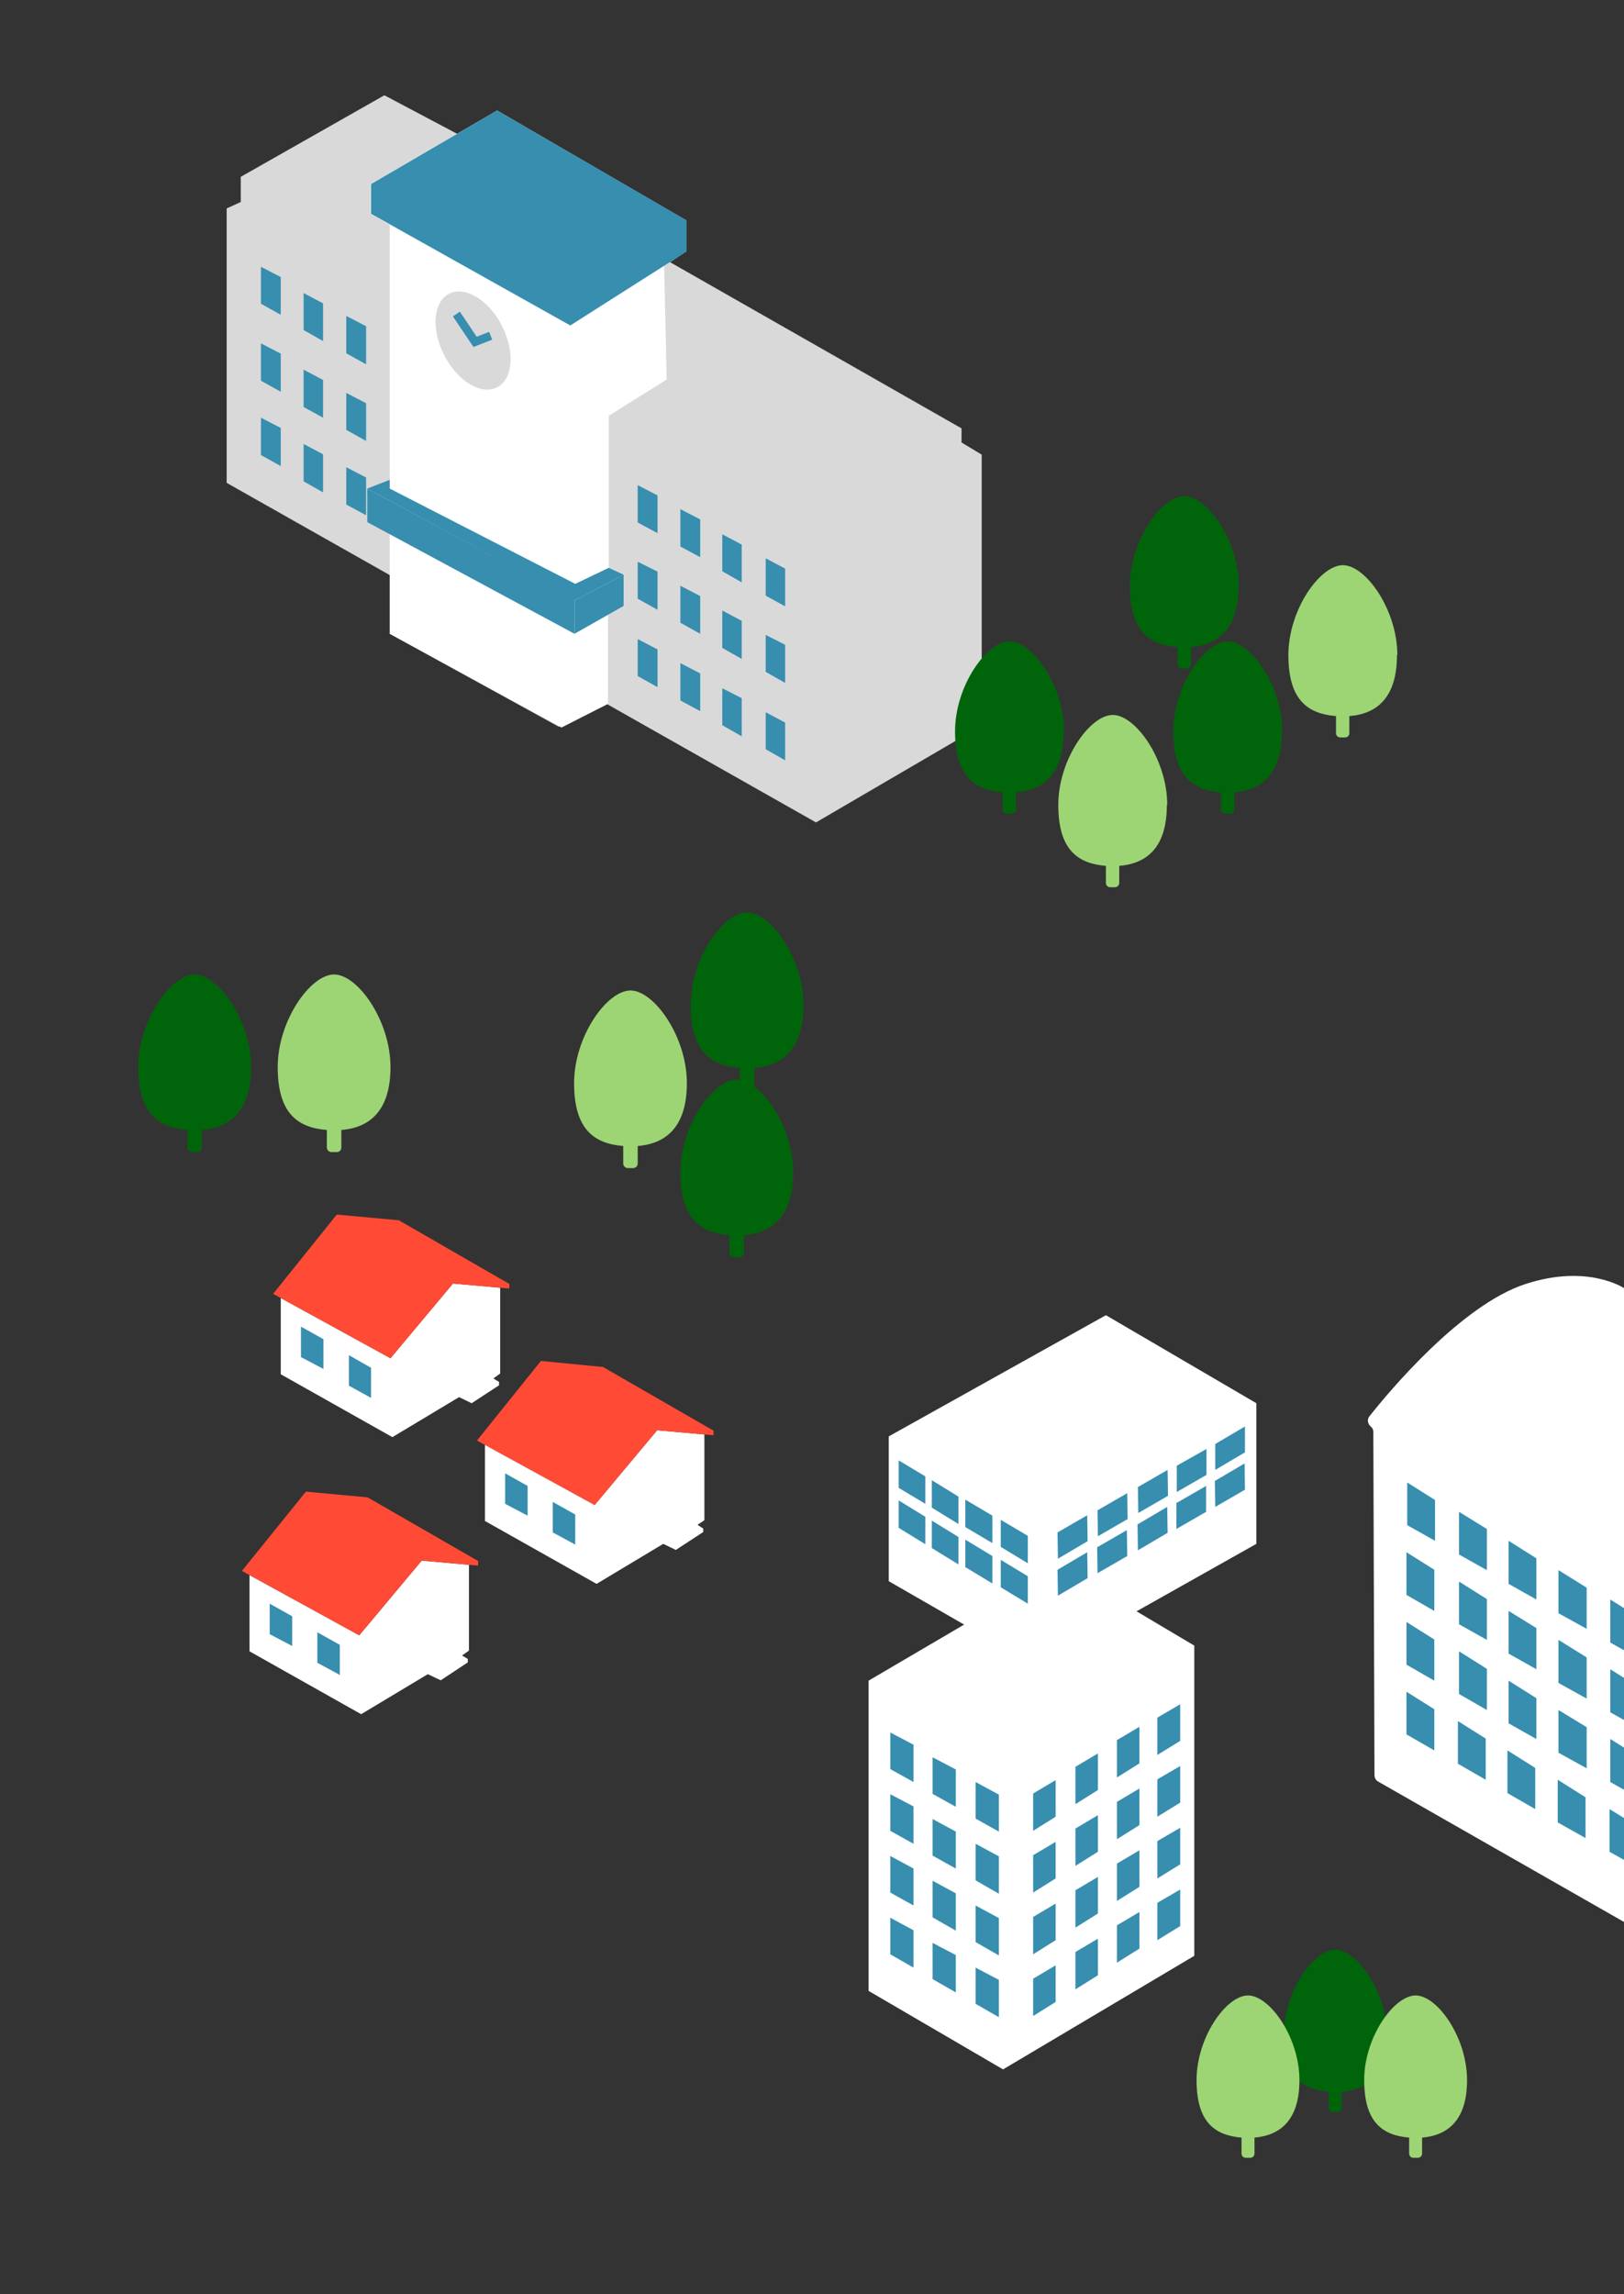 <?xml version="1.0" encoding="UTF-8"?>
<svg id="b" xmlns="http://www.w3.org/2000/svg" xmlns:xlink="http://www.w3.org/1999/xlink" version="1.1" viewBox="0 0 426.3 602">
  <rect x="0" y="0" width="426.3" height="602" fill="#333333" stroke="none"/>
  <!-- Generator: Adobe Illustrator 29.8.2, SVG Export Plug-In . SVG Version: 2.1.1 Build 3)  -->
  <defs>
    <style>
      .st0, .st1 {
        fill: none;
      }

      .st2 {
        fill: #00650a;
      }

      .st3 {
        fill: #d9d9d9;
      }

      .st1 {
        stroke: #378eaf;
        stroke-miterlimit: 10;
        stroke-width: 2.2px;
      }

      .st4 {
        fill: #fff;
      }

      .st5 {
        fill: #9dd574;
      }

      .st6 {
        fill: #378eaf;
      }

      .st7 {
        fill: #ff4b35;
      }

      .st8 {
        clip-path: url(#clippath);
      }
    </style>
    <clipPath id="clippath">
      <rect class="st0" width="426.3" height="602"/>
    </clipPath>
  </defs>
  <g id="c">
    <g class="st8">
      <g>
        <polygon class="st4" points="73.7 340.6 73.7 360.6 103 377.1 120.5 366.6 123.8 368.2 131 363.5 131 362.6 129.5 361.7 131.3 360.4 131.3 337.9 118.9 336.8 102.5 356.4 73.7 340.6"/>
        <polygon class="st7" points="88.4 318.7 71.7 339.5 102.5 356.4 118.9 336.8 133.7 338.1 133.7 336.9 104.7 320.2 88.4 318.7"/>
        <polygon class="st6" points="79 348.1 79 356.1 84.9 359.2 84.9 351.4 79 348.1"/>
        <polygon class="st6" points="91.6 355.6 91.6 363.6 97.4 366.8 97.4 358.9 91.6 355.6"/>
        <polygon class="st4" points="65.5 413.3 65.5 433.3 94.8 449.8 112.3 439.3 115.7 440.9 122.8 436.2 122.8 435.3 121.3 434.4 123.1 433.1 123.1 410.6 110.7 409.5 94.3 429.1 65.5 413.3"/>
        <polygon class="st7" points="80.3 391.4 63.5 412.2 94.3 429.1 110.7 409.5 125.5 410.8 125.5 409.6 96.5 392.9 80.3 391.4"/>
        <polygon class="st6" points="70.8 420.8 70.8 428.8 76.7 431.9 76.7 424.1 70.8 420.8"/>
        <polygon class="st6" points="83.3 428.3 83.3 436.3 89.2 439.5 89.2 431.6 83.3 428.3"/>
        <polygon class="st4" points="127.3 379.1 127.3 399.1 156.6 415.6 174.1 405.1 177.4 406.7 184.6 402 184.6 401.1 183.1 400.1 184.9 398.9 184.9 376.4 172.5 375.3 156.1 394.9 127.3 379.1"/>
        <polygon class="st7" points="142 357.1 125.2 378 156.1 394.9 172.5 375.3 187.3 376.6 187.3 375.4 158.3 358.7 142 357.1"/>
        <polygon class="st6" points="132.6 386.6 132.6 394.6 138.5 397.7 138.5 389.9 132.6 386.6"/>
        <polygon class="st6" points="145.1 394.1 145.1 402.1 151 405.3 151 397.4 145.1 394.1"/>
        <polygon class="st3" points="59.5 54.7 59.5 126.7 102.3 150.9 102.3 166.3 146.7 190.7 158.9 184.5 214.2 215.8 257.7 190.4 257.7 119.3 252.4 116.1 252.4 112.4 175.9 68.8 180.1 66 180.1 57.8 129.7 30.9 123 36.7 100.9 25 63.2 46.4 63.2 53 59.5 54.7"/>
        <polygon class="st6" points="167.4 127.3 167.4 137.1 172.6 139.9 172.6 130 167.4 127.3"/>
        <polygon class="st6" points="90.9 82.9 90.9 92.7 96.1 95.6 96.1 85.6 90.9 82.9"/>
        <polygon class="st6" points="79.7 76.9 79.7 86.6 84.8 89.5 84.8 79.6 79.7 76.9"/>
        <polygon class="st6" points="68.5 70 68.5 79.7 73.7 82.6 73.7 72.7 68.5 70"/>
        <polygon class="st6" points="90.9 103.1 90.9 112.8 96.1 115.7 96.1 105.8 90.9 103.1"/>
        <polygon class="st6" points="79.7 97 79.7 106.8 84.8 109.6 84.8 99.7 79.7 97"/>
        <polygon class="st6" points="68.5 90.1 68.5 99.9 73.7 102.8 73.7 92.8 68.5 90.1"/>
        <polygon class="st6" points="90.9 122.6 90.9 132.4 96.1 135.2 96.1 125.3 90.9 122.6"/>
        <polygon class="st6" points="79.7 116.5 79.7 126.3 84.8 129.2 84.8 119.2 79.7 116.5"/>
        <polygon class="st6" points="68.5 109.6 68.5 119.4 73.7 122.3 73.7 112.3 68.5 109.6"/>
        <polygon class="st6" points="178.6 133.6 178.6 143.4 183.8 146.2 183.8 136.3 178.6 133.6"/>
        <polygon class="st6" points="189.6 140.2 189.6 149.9 194.7 152.8 194.7 142.9 189.6 140.2"/>
        <polygon class="st6" points="201 146.5 201 156.3 206.1 159.1 206.1 149.2 201 146.5"/>
        <polygon class="st6" points="167.4 147.4 167.4 157.1 172.6 160 172.6 150 167.4 147.4"/>
        <polygon class="st6" points="178.6 153.7 178.6 163.4 183.8 166.3 183.8 156.4 178.6 153.7"/>
        <polygon class="st6" points="189.6 160.2 189.6 170 194.7 172.9 194.7 162.9 189.6 160.2"/>
        <polygon class="st6" points="201 166.6 201 176.3 206.1 179.2 206.1 169.2 201 166.6"/>
        <polygon class="st6" points="167.4 167.7 167.4 177.4 172.6 180.3 172.6 170.4 167.4 167.7"/>
        <polygon class="st6" points="178.6 174 178.6 183.8 183.8 186.6 183.8 176.7 178.6 174"/>
        <polygon class="st6" points="189.6 180.6 189.6 190.3 194.7 193.2 194.7 183.2 189.6 180.6"/>
        <polygon class="st6" points="201 186.9 201 196.6 206.1 199.5 206.1 189.6 201 186.9"/>
        <polygon class="st4" points="97.3 48.3 97.3 56.1 102.3 59 102.3 125.9 96.5 128.3 96.4 137 102.3 139.9 102.3 166.3 147.4 190.9 159.6 184.7 159.6 161.3 163.7 159 163 151.5 159.8 150.1 159.8 109.1 175 99.6 174.3 68 180.1 66 180.1 57.8 130.5 29 97.3 48.3"/>
        <ellipse class="st3" cx="124.2" cy="89.3" rx="8.5" ry="13.8" transform="translate(-27.1 66.7) rotate(-27.2)"/>
        <polyline class="st1" points="119.8 82.4 124.7 89.7 128.8 88.1"/>
        <polygon class="st6" points="97.4 48.3 97.4 56.1 149.7 85.4 180.2 66 180.2 57.8 130.5 29 97.4 48.3"/>
        <polygon class="st6" points="150.8 166.3 96.4 137 96.4 128.2 150.8 157.5 150.8 166.3"/>
        <polygon class="st6" points="150.8 166.3 163.7 159 163.7 150.8 150.8 157.6 150.8 166.3"/>
        <polygon class="st6" points="102.3 125.9 102.3 128.2 151 153.2 159.8 149 163.7 150.8 150.8 157.6 96.4 128.2 102.3 125.9"/>
        <path class="st2" d="M325.2,153.8c0-11.9-8.3-23.6-14.3-23.6s-14.3,11.7-14.3,23.6,5.2,15.4,12.5,16v4.5c0,.6.5,1.1,1.1,1.1h1.3c.6,0,1.1-.5,1.1-1.1v-4.5c7.4-.6,12.5-5,12.5-16Z"/>
        <path class="st2" d="M279.3,191.9c0-11.9-8.3-23.6-14.3-23.6s-14.3,11.7-14.3,23.6,5.2,15.4,12.5,16v4.5c0,.6.5,1.1,1.1,1.1h1.3c.6,0,1.1-.5,1.1-1.1v-4.5c7.4-.6,12.5-5,12.5-16Z"/>
        <path class="st2" d="M210.9,263.7c0-12.2-8.6-24.3-14.8-24.3s-14.8,12.1-14.8,24.3,5.3,15.9,12.9,16.5v4.6c0,.6.5,1.2,1.2,1.2h1.4c.6,0,1.2-.5,1.2-1.2v-4.6c7.6-.6,12.9-5.2,12.9-16.5Z"/>
        <path class="st5" d="M306.4,211.2c0-11.9-8.3-23.6-14.3-23.6s-14.3,11.7-14.3,23.6,5.2,15.4,12.5,16v4.5c0,.6.5,1.1,1.1,1.1h1.3c.6,0,1.1-.5,1.1-1.1v-4.5c7.4-.6,12.5-5,12.5-16Z"/>
        <path class="st5" d="M180.3,284.2c0-12.2-8.6-24.3-14.8-24.3s-14.8,12.1-14.8,24.3,5.3,15.9,12.9,16.5v4.6c0,.6.5,1.2,1.2,1.2h1.4c.6,0,1.2-.5,1.2-1.2v-4.6c7.6-.6,12.9-5.2,12.9-16.5Z"/>
        <path class="st2" d="M364,533.8c0-11.2-7.8-22.2-13.5-22.2s-13.5,11.1-13.5,22.2,4.9,14.5,11.8,15.1v4.2c0,.6.5,1.1,1.1,1.1h1.2c.6,0,1.1-.5,1.1-1.1v-4.2c6.9-.6,11.8-4.7,11.8-15.1Z"/>
        <path class="st5" d="M385.1,545.8c0-11.2-7.8-22.2-13.5-22.2s-13.5,11-13.5,22.2,4.9,14.5,11.8,15.1v4.2c0,.6.5,1.1,1.1,1.1h1.2c.6,0,1.1-.5,1.1-1.1v-4.2c6.9-.6,11.8-4.7,11.8-15.1Z"/>
        <path class="st5" d="M341.1,545.8c0-11.2-7.8-22.2-13.5-22.2s-13.5,11-13.5,22.2,4.9,14.5,11.8,15.1v4.2c0,.6.5,1.1,1.1,1.1h1.2c.6,0,1.1-.5,1.1-1.1v-4.2c6.9-.6,11.8-4.7,11.8-15.1Z"/>
        <polygon class="st4" points="228 441 228 522.4 263.3 543 313.5 513.2 313.5 431.8 278.8 411.2 228 441"/>
        <polygon class="st6" points="239.8 457.8 233.7 454.6 233.7 464.2 239.8 467.6 239.8 457.8"/>
        <polygon class="st6" points="239.8 474 233.7 470.8 233.7 480.4 239.8 483.8 239.8 474"/>
        <polygon class="st6" points="239.8 490.3 233.7 487 233.7 496.6 239.8 500 239.8 490.3"/>
        <polygon class="st6" points="239.8 506.5 233.7 503.2 233.7 512.8 239.8 516.3 239.8 506.5"/>
        <polygon class="st6" points="250.9 464.3 244.8 461.1 244.8 470.7 250.9 474.1 250.9 464.3"/>
        <polygon class="st6" points="250.9 480.6 244.8 477.3 244.8 486.9 250.9 490.3 250.9 480.6"/>
        <polygon class="st6" points="250.9 496.8 244.8 493.5 244.8 503.1 250.9 506.6 250.9 496.8"/>
        <polygon class="st6" points="250.9 513 244.8 509.8 244.8 519.3 250.9 522.8 250.9 513"/>
        <polygon class="st6" points="262.2 470.9 256.1 467.6 256.1 477.2 262.2 480.6 262.2 470.9"/>
        <polygon class="st6" points="262.2 487.1 256.1 483.8 256.1 493.4 262.2 496.9 262.2 487.1"/>
        <polygon class="st6" points="262.2 503.3 256.1 500 256.1 509.6 262.2 513.1 262.2 503.3"/>
        <polygon class="st6" points="262.2 519.5 256.1 516.3 256.1 525.8 262.2 529.3 262.2 519.5"/>
        <polygon class="st6" points="293.2 456.6 299.1 453.1 299.1 462.7 293.2 466.4 293.2 456.6"/>
        <polygon class="st6" points="293.2 472.8 299.1 469.3 299.1 478.9 293.2 482.6 293.2 472.8"/>
        <polygon class="st6" points="293.2 489 299.1 485.5 299.1 495.1 293.2 498.8 293.2 489"/>
        <polygon class="st6" points="293.2 505.2 299.1 501.7 299.1 511.3 293.2 515 293.2 505.2"/>
        <polygon class="st6" points="303.8 450.7 309.8 447.2 309.8 456.8 303.8 460.5 303.8 450.7"/>
        <polygon class="st6" points="303.8 466.9 309.8 463.4 309.8 473 303.8 476.7 303.8 466.9"/>
        <polygon class="st6" points="303.8 483.1 309.8 479.6 309.8 489.2 303.8 492.9 303.8 483.1"/>
        <polygon class="st6" points="303.8 499.3 309.8 495.8 309.8 505.4 303.8 509.1 303.8 499.3"/>
        <polygon class="st6" points="282.3 463.6 288.2 460.1 288.2 469.7 282.3 473.4 282.3 463.6"/>
        <polygon class="st6" points="282.3 479.8 288.2 476.3 288.2 485.9 282.3 489.6 282.3 479.8"/>
        <polygon class="st6" points="282.3 496 288.2 492.5 288.2 502.1 282.3 505.8 282.3 496"/>
        <polygon class="st6" points="282.3 512.2 288.2 508.7 288.2 518.3 282.3 522 282.3 512.2"/>
        <polygon class="st6" points="271.2 470.6 277.1 467.1 277.1 476.7 271.2 480.4 271.2 470.6"/>
        <polygon class="st6" points="271.2 486.8 277.1 483.3 277.1 492.9 271.2 496.6 271.2 486.8"/>
        <polygon class="st6" points="271.2 503 277.1 499.5 277.1 509.1 271.2 512.8 271.2 503"/>
        <polygon class="st6" points="271.2 519.2 277.1 515.7 277.1 525.3 271.2 529 271.2 519.2"/>
        <polygon class="st4" points="233.3 376.9 233.3 414.9 272.4 437.4 329.8 405.1 329.8 368.2 290.3 345.1 233.3 376.9"/>
        <polygon class="st6" points="242.9 394.6 235.9 390.4 235.9 383.2 242.9 387.4 242.9 394.6"/>
        <polygon class="st6" points="251.6 399.9 244.6 395.6 244.6 388.4 251.6 392.7 251.6 399.9"/>
        <polygon class="st6" points="260.5 404.9 253.4 400.7 253.4 393.5 260.5 397.7 260.5 404.9"/>
        <polygon class="st6" points="242.9 405.2 235.9 400.9 235.9 393.7 242.9 398 242.9 405.2"/>
        <polygon class="st6" points="251.6 410.5 244.6 406.2 244.6 399 251.6 403.3 251.6 410.5"/>
        <polygon class="st6" points="260.5 415.5 253.4 411.2 253.4 404 260.5 408.3 260.5 415.5"/>
        <polygon class="st6" points="269.8 410.2 262.7 405.9 262.7 398.8 269.8 403 269.8 410.2"/>
        <polygon class="st6" points="269.8 420.8 262.7 416.5 262.7 409.3 269.8 413.6 269.8 420.8"/>
        <polygon class="st6" points="326.8 381.1 319 385.7 319 378.9 326.8 374.3 326.8 381.1"/>
        <polygon class="st6" points="316.7 387 308.9 391.5 308.9 384.6 316.7 380.2 316.7 387"/>
        <polygon class="st6" points="306.6 392.5 298.8 397 298.7 390.2 306.5 385.7 306.6 392.5"/>
        <polygon class="st6" points="326.8 390.9 319 395.4 318.9 388.6 326.7 384 326.8 390.9"/>
        <polygon class="st6" points="316.6 396.7 308.8 401.2 308.8 394.4 316.6 389.9 316.6 396.7"/>
        <polygon class="st6" points="306.5 402.2 298.7 406.8 298.6 400 306.4 395.4 306.5 402.2"/>
        <polygon class="st6" points="296 398.6 288.2 403.1 288.1 396.3 295.9 391.8 296 398.6"/>
        <polygon class="st6" points="295.9 408.3 288.1 412.8 288 406 295.8 401.5 295.9 408.3"/>
        <polygon class="st6" points="285.5 404.4 277.7 409 277.6 402.1 285.4 397.6 285.5 404.4"/>
        <polygon class="st6" points="285.5 414.1 277.7 418.7 277.6 411.9 285.4 407.3 285.5 414.1"/>
        <path class="st5" d="M366.8,171.9c0-11.9-8.3-23.6-14.3-23.6s-14.3,11.7-14.3,23.6,5.2,15.4,12.5,16v4.5c0,.6.5,1.1,1.1,1.1h1.3c.6,0,1.1-.5,1.1-1.1v-4.5c7.4-.6,12.5-5,12.5-16Z"/>
        <path class="st2" d="M65.9,280c0-12.2-8.6-24.3-14.8-24.3s-14.8,12.1-14.8,24.3,5.3,15.9,12.9,16.5v4.6c0,.6.5,1.2,1.2,1.2h1.4c.7,0,1.2-.5,1.2-1.2v-4.6c7.6-.6,12.9-5.2,12.9-16.5Z"/>
        <path class="st5" d="M102.5,280c0-12.2-8.6-24.3-14.8-24.3s-14.8,12.1-14.8,24.3,5.3,15.9,12.9,16.5v4.6c0,.6.5,1.2,1.2,1.2h1.4c.7,0,1.2-.5,1.2-1.2v-4.6c7.6-.6,12.9-5.2,12.9-16.5Z"/>
        <path class="st4" d="M426.3,338s-9.5-6.4-25.8-1.1c-17,5.5-36.1,28.5-41,34.7-.7.8-.5,2,.3,2.7h0c.5.4.7.9.7,1.5l.3,90c0,.7.4,1.4,1,1.7l77.1,44c.6.3,1.3.4,2,0l64.9-36.4c.6-.4,1-1,1-1.7v-89.6c0-.7-.4-1.4-1-1.7l-79.5-44.1h0Z"/>
        <polygon class="st6" points="448.1 415.3 448.1 426.7 455.4 422.6 455.4 411.2 448.1 415.3"/>
        <polygon class="st6" points="461.6 407.5 461.6 419 468.9 414.9 468.9 403.5 461.6 407.5"/>
        <polygon class="st6" points="475 400.2 475 411.6 482.3 407.5 482.3 396.1 475 400.2"/>
        <polygon class="st6" points="488.3 392.5 488.3 403.9 495.6 399.8 495.6 388.4 488.3 392.5"/>
        <polygon class="st6" points="448.1 437.1 448.1 448.5 455.4 444.4 455.4 433.1 448.1 437.1"/>
        <polygon class="st6" points="461.6 429.4 461.6 440.8 468.9 436.7 468.9 425.4 461.6 429.4"/>
        <polygon class="st6" points="475 422 475 433.4 482.3 429.3 482.3 418 475 422"/>
        <polygon class="st6" points="488.3 414.3 488.3 425.7 495.6 421.6 495.6 410.3 488.3 414.3"/>
        <polygon class="st6" points="448.1 458.9 448.1 470.3 455.4 466.2 455.4 454.9 448.1 458.9"/>
        <polygon class="st6" points="461.6 451.2 461.6 462.6 468.9 458.5 468.9 447.2 461.6 451.2"/>
        <polygon class="st6" points="475 443.9 475 455.2 482.3 451.2 482.3 439.8 475 443.9"/>
        <polygon class="st6" points="488.3 436.1 488.3 447.5 495.6 443.4 495.6 432.1 488.3 436.1"/>
        <polygon class="st6" points="448.1 480.8 448.1 492.2 455.4 488.1 455.4 476.8 448.1 480.8"/>
        <polygon class="st6" points="461.6 473.1 461.6 484.5 468.9 480.4 468.9 469 461.6 473.1"/>
        <polygon class="st6" points="475 465.7 475 477.1 482.3 473 482.3 461.7 475 465.7"/>
        <polygon class="st6" points="488.3 458 488.3 469.4 495.6 465.3 495.6 454 488.3 458"/>
        <polygon class="st6" points="369.4 389 369.4 400.2 376.7 404.3 376.7 393.6 369.4 389"/>
        <polygon class="st6" points="383 396.7 383 407.9 390.3 412 390.3 401.2 383 396.7"/>
        <polygon class="st6" points="396 404.3 396 415.6 403.3 419.7 403.3 408.9 396 404.3"/>
        <polygon class="st6" points="409.1 412 409.1 423.3 416.5 427.4 416.5 416.6 409.1 412"/>
        <polygon class="st6" points="422.7 419.7 422.7 431 430 435.1 430 424.3 422.7 419.7"/>
        <polygon class="st6" points="369.2 407.3 369.2 418.5 376.5 422.7 376.5 411.9 369.2 407.3"/>
        <polygon class="st6" points="383 415 383 426.2 390.3 430.3 390.3 419.6 383 415"/>
        <polygon class="st6" points="396 422.7 396 433.9 403.3 438 403.3 427.2 396 422.7"/>
        <polygon class="st6" points="409.1 430.3 409.1 441.6 416.5 445.7 416.5 434.9 409.1 430.3"/>
        <polygon class="st6" points="422.7 438 422.7 449.3 430 453.4 430 442.6 422.7 438"/>
        <polygon class="st6" points="369.2 425.6 369.2 436.8 376.5 441 376.5 430.2 369.2 425.6"/>
        <polygon class="st6" points="383 433.3 383 444.5 390.3 448.7 390.3 437.9 383 433.3"/>
        <polygon class="st6" points="396 441 396 452.2 403.3 456.3 403.3 445.6 396 441"/>
        <polygon class="st6" points="409.1 448.7 409.1 459.9 416.5 464 416.5 453.2 409.1 448.7"/>
        <polygon class="st6" points="422.7 456.3 422.7 467.6 430 471.7 430 460.9 422.7 456.3"/>
        <polygon class="st6" points="369.2 443.9 369.2 455.1 376.5 459.3 376.5 448.5 369.2 443.9"/>
        <polygon class="st6" points="382.7 451.6 382.7 462.8 390 467 390 456.2 382.7 451.6"/>
        <polygon class="st6" points="395.7 459.3 395.7 470.5 403 474.7 403 463.9 395.7 459.3"/>
        <polygon class="st6" points="408.9 467 408.9 478.2 416.2 482.3 416.2 471.6 408.9 467"/>
        <polygon class="st6" points="422.5 474.7 422.5 485.9 429.8 490 429.8 479.2 422.5 474.7"/>
        <path class="st2" d="M208.2,307.6c0-12.2-8.6-24.3-14.8-24.3s-14.8,12.1-14.8,24.3,5.3,15.9,12.9,16.5v4.6c0,.6.5,1.2,1.2,1.2h1.4c.6,0,1.2-.5,1.2-1.2v-4.6c7.6-.6,12.9-5.2,12.9-16.5h0Z"/>
        <path class="st2" d="M336.6,191.9c0-11.9-8.3-23.6-14.3-23.6s-14.3,11.7-14.3,23.6,5.2,15.4,12.5,16v4.5c0,.6.5,1.1,1.1,1.1h1.3c.6,0,1.1-.5,1.1-1.1v-4.5c7.4-.6,12.5-5,12.5-16Z"/>
      </g>
    </g>
  </g>
</svg>